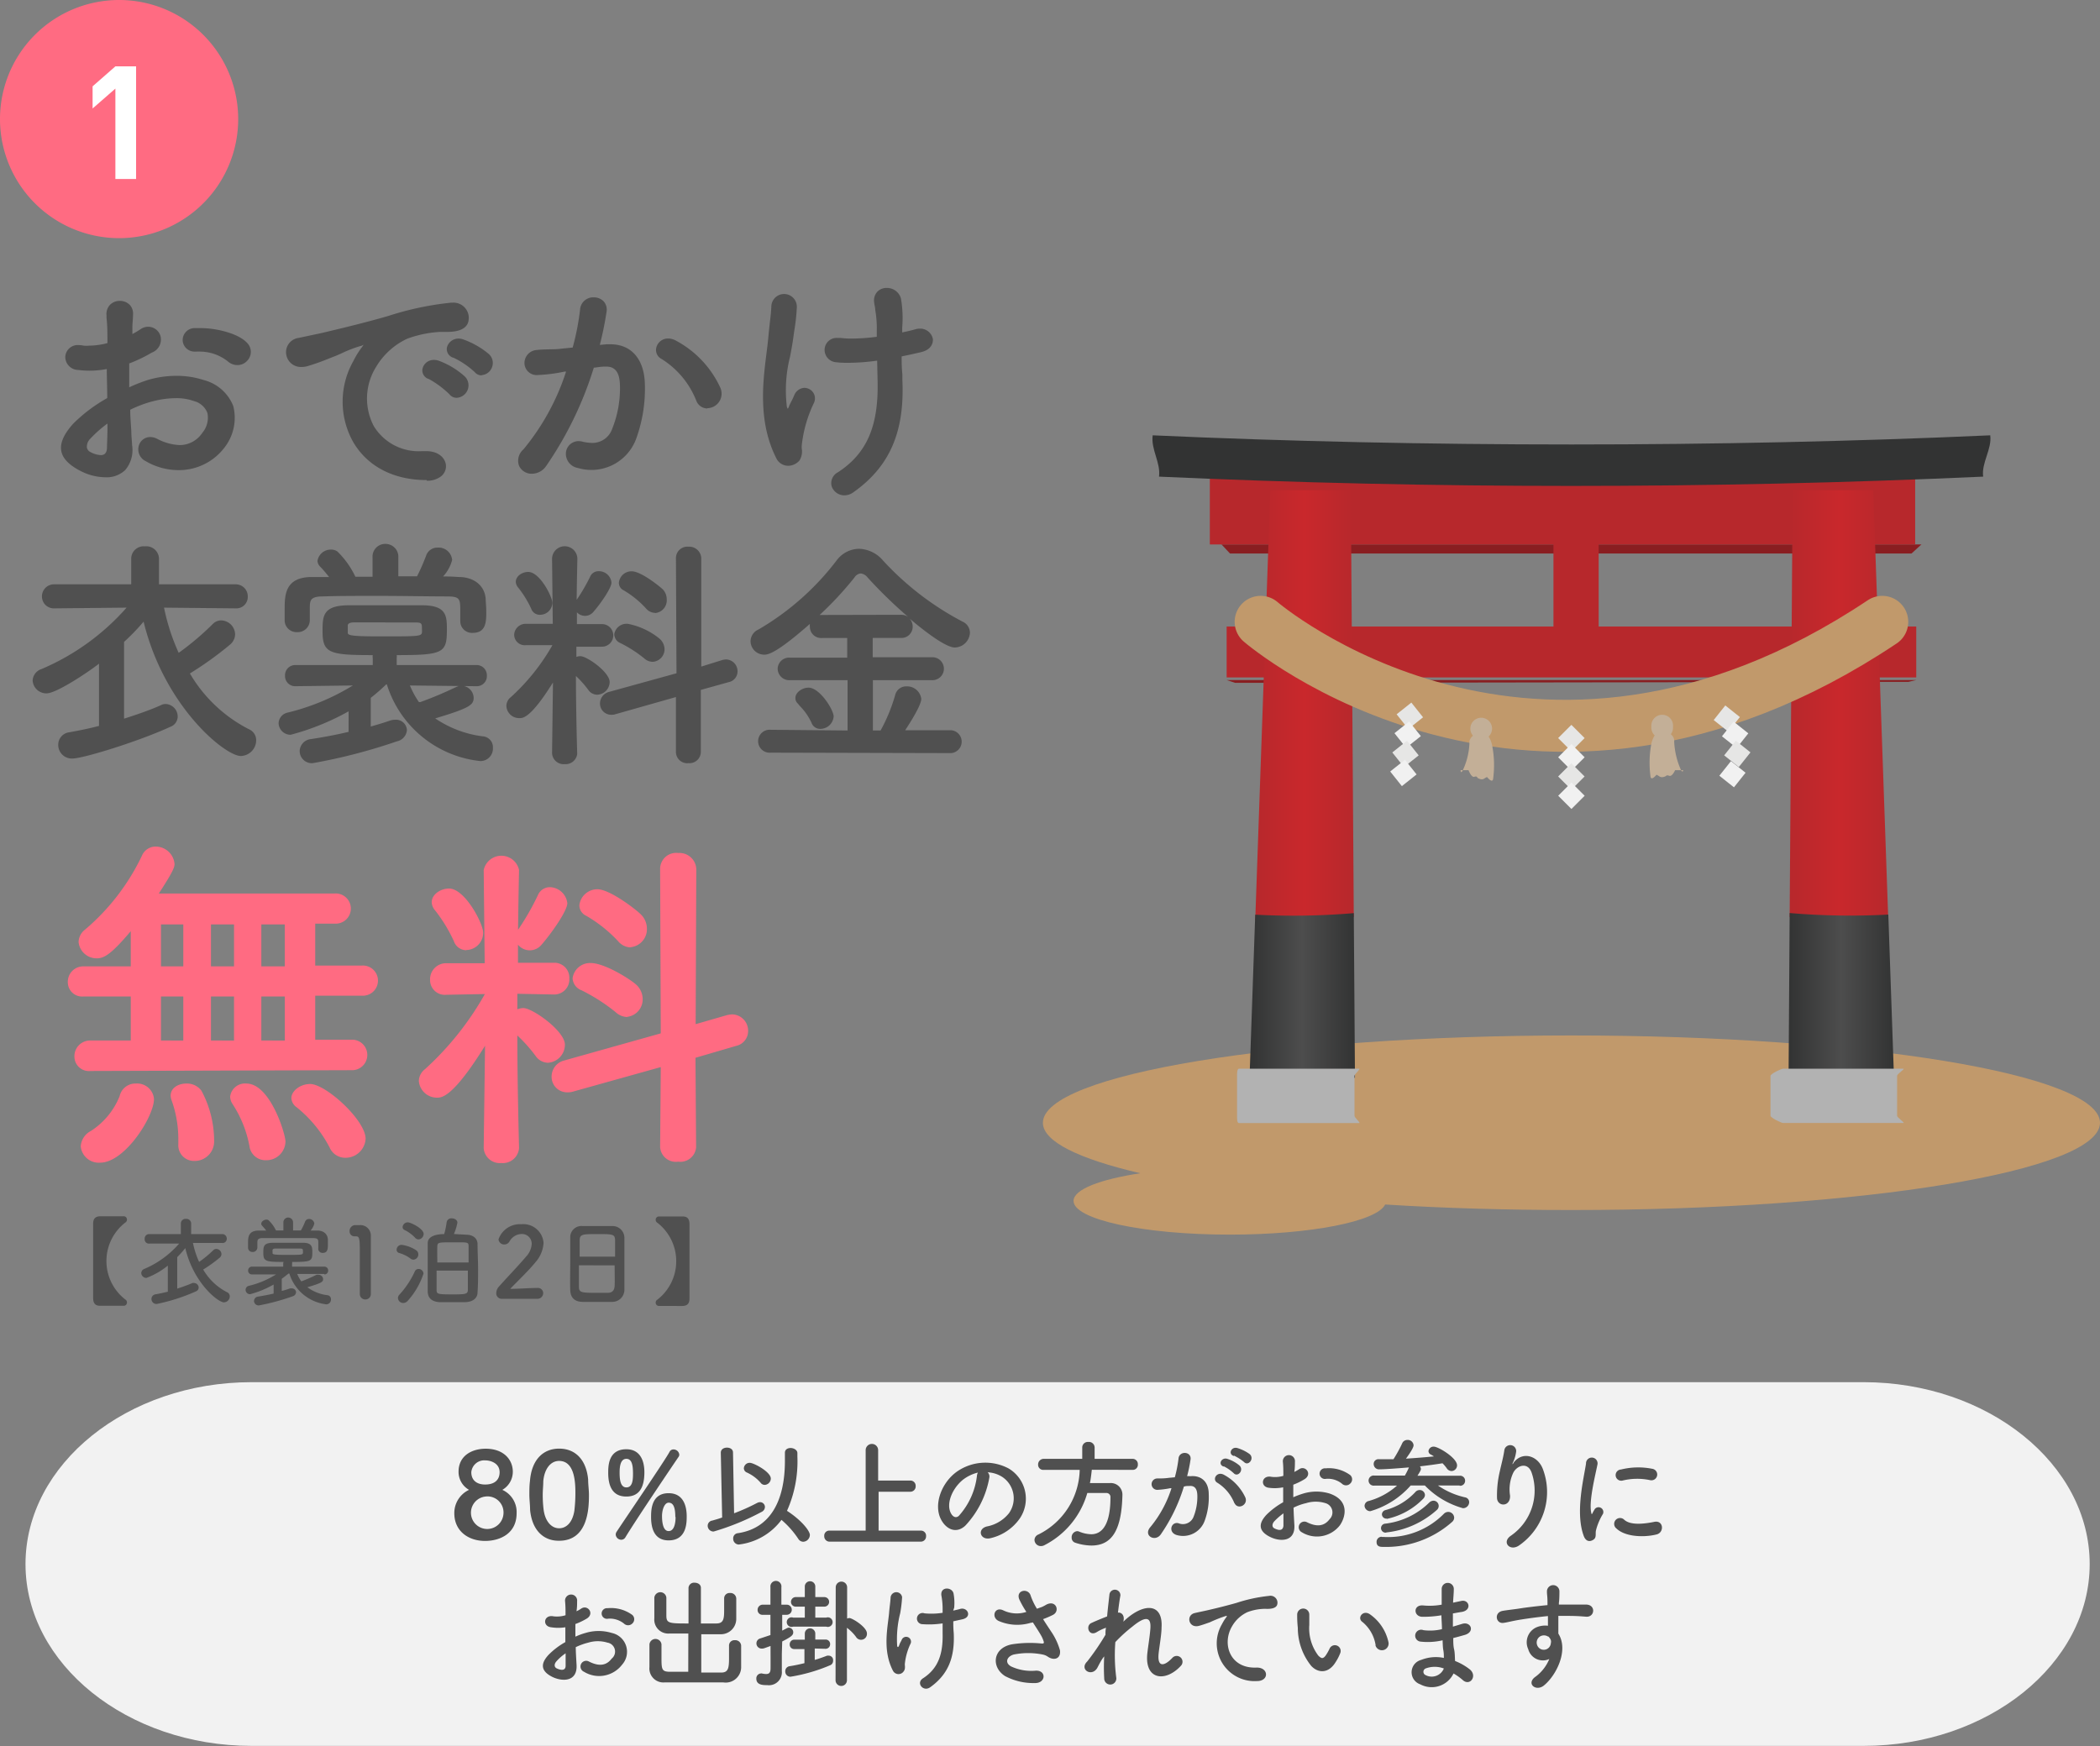 <svg xmlns="http://www.w3.org/2000/svg" xmlns:xlink="http://www.w3.org/1999/xlink" viewBox="0 0 232.23 193.12"><rect x="0" y="0" width="232.23" height="193.12" fill="#808080" stroke="none"/><defs><style>.cls-1{fill:#505050;}.cls-2{fill:#ff6b82;}.cls-3{fill:#c1996b;}.cls-4{fill:#891e21;}.cls-5{fill:#b7282c;}.cls-6{fill:url(#linear-gradient);}.cls-7{fill:url(#linear-gradient-2);}.cls-8{fill:#b2b2b2;}.cls-9{fill:url(#linear-gradient-3);}.cls-10{fill:url(#linear-gradient-4);}.cls-11{fill:#323333;}.cls-12{fill:none;stroke:#c1996b;stroke-linecap:round;stroke-linejoin:round;stroke-width:5.75px;}.cls-13{fill:#c3af97;}.cls-14{fill:#e6e6e5;}.cls-15{fill:#f1f1f1;}.cls-16{fill:#f2f2f2;}.cls-17{fill:#fff;}</style><linearGradient id="linear-gradient" x1="138.81" y1="78.05" x2="149.71" y2="78.05" gradientUnits="userSpaceOnUse"><stop offset="0" stop-color="#b7282c"/><stop offset="0.5" stop-color="#c9282c"/><stop offset="1" stop-color="#b7282c"/></linearGradient><linearGradient id="linear-gradient-2" x1="138.18" y1="110.1" x2="149.84" y2="110.1" gradientUnits="userSpaceOnUse"><stop offset="0" stop-color="#323333"/><stop offset="0.5" stop-color="#4d4d4d"/><stop offset="1" stop-color="#323333"/></linearGradient><linearGradient id="linear-gradient-3" x1="197.91" y1="78.05" x2="208.82" y2="78.05" xlink:href="#linear-gradient"/><linearGradient id="linear-gradient-4" x1="197.79" y1="110.1" x2="209.45" y2="110.1" xlink:href="#linear-gradient-2"/></defs><title>1-odekake-costume-free</title><g id="レイヤー_2" data-name="レイヤー 2"><g id="レイヤー_1-2" data-name="レイヤー 1"><path class="cls-1" d="M11.61,52.79A6.11,6.11,0,0,1,9,52.14q-2-1-2.22-2.25c-.16-.87.26-1.84,1.29-3a17.23,17.23,0,0,1,3.79-2.86c0-1.08-.05-2.18-.05-3.21A10.57,10.57,0,0,1,9.92,41a11,11,0,0,1-1.29-.08,1.45,1.45,0,0,1-1.41-1.49,1.38,1.38,0,0,1,1.5-1.26,2.35,2.35,0,0,1,.51.06,3.24,3.24,0,0,0,.65,0,8.16,8.16,0,0,0,2-.28c0-1.11,0-1.89-.1-2.8v-.28a1.47,1.47,0,0,1,.38-1.15,1.5,1.5,0,0,1,1.09-.44,1.53,1.53,0,0,1,1.11.45,1.46,1.46,0,0,1,.35,1.11c0,.35-.05.78-.07,1.25,0,.28,0,.57,0,.86a9.28,9.28,0,0,0,.92-.55,1.5,1.5,0,0,1,.83-.26,1.43,1.43,0,0,1,1.35,1A1.54,1.54,0,0,1,16.79,39a16.07,16.07,0,0,1-2.5,1.2c0,.78,0,1.69,0,2.64A17.59,17.59,0,0,1,16.44,42a11.27,11.27,0,0,1,3.07-.43,9.56,9.56,0,0,1,3,.46,4.8,4.8,0,0,1,3.29,2.89,5.35,5.35,0,0,1-.89,4.47A6.33,6.33,0,0,1,19.67,52a7.19,7.19,0,0,1-3.57-1,1.44,1.44,0,0,1-.76-1.66,1.31,1.31,0,0,1,1.27-1,1.71,1.71,0,0,1,.74.18,5.81,5.81,0,0,0,2.52.71,3,3,0,0,0,2.5-1.35,2.61,2.61,0,0,0,.57-2.19,2.14,2.14,0,0,0-1.47-1.32,5.7,5.7,0,0,0-2-.33,10.51,10.51,0,0,0-2.31.28,13.22,13.22,0,0,0-2.76,1c0,.81.08,1.61.12,2.36,0,.56.07,1.09.09,1.58A3.41,3.41,0,0,1,13.84,52,3,3,0,0,1,11.61,52.79Zm.27-5.94A13.26,13.26,0,0,0,10,48.51a1.25,1.25,0,0,0-.39,1A.7.7,0,0,0,10,50a2.72,2.72,0,0,0,1.14.34h0c.45,0,.68-.27.69-.82S11.9,47.88,11.88,46.85Zm14.4-6.47A1.56,1.56,0,0,1,25.23,40a5,5,0,0,0-3.06-1.11,3,3,0,0,0-.43,0h-.2a1.31,1.31,0,0,1-1.34-1.26,1.33,1.33,0,0,1,1.38-1.34l.61,0c1.76,0,4.16.6,5.1,1.6a1.41,1.41,0,0,1,0,2.06A1.42,1.42,0,0,1,26.28,40.38Z"/><path class="cls-1" d="M47.18,53.1c-3.63,0-6.51-1.49-8.1-4.17a9.11,9.11,0,0,1,0-9,9.36,9.36,0,0,1,.87-1.43c.2-.26.24-.34.24-.37a.83.83,0,0,1-.35.15,13.94,13.94,0,0,0-1.94.74c-.32.15-.69.32-1.46.61A25.14,25.14,0,0,1,34,40.5a2.48,2.48,0,0,1-.65.09h0a1.64,1.64,0,0,1-1.71-1.48A1.59,1.59,0,0,1,33,37.38l1.09-.23c.65-.14,1.41-.29,1.92-.42l.88-.21c1.42-.34,3.36-.81,5.59-1.44l.48-.14a33.46,33.46,0,0,1,6.91-1.46H50a1.69,1.69,0,0,1,1.75,2.23c-.16.44-.68,1-2.28,1h-.77a12.45,12.45,0,0,0-3.68.76,7.88,7.88,0,0,0-3.44,3.13,6.59,6.59,0,0,0-.25,6.52,5.8,5.8,0,0,0,5.33,2.78h.48c1.43,0,2.18.85,2.18,1.68a1.42,1.42,0,0,1-.54,1.1,2.44,2.44,0,0,1-1.59.49ZM50.49,44a1,1,0,0,1-.79-.39,10.54,10.54,0,0,0-2.26-1.68,1,1,0,0,1-.72-1.14A1.27,1.27,0,0,1,48,39.81a1.58,1.58,0,0,1,.52.09,8.85,8.85,0,0,1,2.88,1.74A1.38,1.38,0,0,1,50.49,44Zm2.77-2.48a1,1,0,0,1-.77-.37,9.41,9.41,0,0,0-2.31-1.57,1,1,0,0,1-.76-1.13,1.31,1.31,0,0,1,1.29-1,1.41,1.41,0,0,1,.45.07,9.13,9.13,0,0,1,2.91,1.65,1.33,1.33,0,0,1,.32,1.5A1.31,1.31,0,0,1,53.26,41.49Z"/><path class="cls-1" d="M58.83,52.4a1.54,1.54,0,0,1-1.42-.85,1.64,1.64,0,0,1,.47-1.84A26,26,0,0,0,62.6,41.1l-.16,0a17.69,17.69,0,0,1-2.94.38A1.35,1.35,0,0,1,58,40.22a1.45,1.45,0,0,1,1.39-1.51c.43-.05.86-.06,1.32-.07s.86,0,1.34-.07l1.28-.13a27.85,27.85,0,0,0,.82-4.22,1.45,1.45,0,0,1,1.51-1.33,1.5,1.5,0,0,1,1.12.47,1.37,1.37,0,0,1,.3,1.1,36.12,36.12,0,0,1-.75,3.69l.75-.07.43,0c2.28,0,3.7,1.61,3.8,4.29a16.22,16.22,0,0,1-.93,6.08,5.27,5.27,0,0,1-6.48,3.31A1.59,1.59,0,0,1,62.59,50,1.41,1.41,0,0,1,64,48.79a1.73,1.73,0,0,1,.38.05,4.8,4.8,0,0,0,1.11.15,2.31,2.31,0,0,0,2.21-1.56,12,12,0,0,0,.86-4.64c0-1.53-.48-2.24-1.5-2.24h-.21c-.35,0-.7.06-1.06.11h-.12A39.83,39.83,0,0,1,60.4,51.54,1.93,1.93,0,0,1,58.83,52.4Zm19.39-7.22A1.32,1.32,0,0,1,77,44.32a9.57,9.57,0,0,0-3.83-4.61,1.11,1.11,0,0,1-.59-1.27,1.33,1.33,0,0,1,1.3-1,1.84,1.84,0,0,1,.93.27,11.19,11.19,0,0,1,4.86,5.2,1.61,1.61,0,0,1-1.44,2.24Z"/><path class="cls-1" d="M93.39,54.79a1.49,1.49,0,0,1-1.42-1,1.35,1.35,0,0,1,.69-1.55c3.19-2.08,4.51-5.09,4.39-10.1L97,39.89a24,24,0,0,1-3.14.24c-.46,0-.9,0-1.33-.06a1.37,1.37,0,0,1-1.34-1.43,1.33,1.33,0,0,1,1.44-1.26l.36,0a8.83,8.83,0,0,0,1.22.07,22.25,22.25,0,0,0,2.75-.2v-.61a12.1,12.1,0,0,0-.17-2.36c0-.26-.09-.53-.12-.83A1.43,1.43,0,0,1,97,32.29,1.38,1.38,0,0,1,98,31.85,1.61,1.61,0,0,1,99.63,33a12.84,12.84,0,0,1,.14,3.25l0,.52.32-.07c.42-.09.8-.18,1.14-.28a1.73,1.73,0,0,1,.5-.07,1.42,1.42,0,0,1,1.44,1.19c0,.54-.28,1.2-1.4,1.43-.68.16-1.36.31-2.06.45,0,.59,0,1.21.08,2l0,.63c.26,5.75-1.42,9.58-5.43,12.41A1.7,1.7,0,0,1,93.39,54.79Zm-6.23-3.27a1.46,1.46,0,0,1-1.31-.83c-2-3.94-1.51-8.27-1.11-11.43.08-.64.16-1.24.21-1.79s.12-1.19.17-1.68c.08-.66.15-1.23.18-1.89a1.41,1.41,0,0,1,2.82.06,22.28,22.28,0,0,1-.29,2.66l-.14,1c-.09.6-.2,1.2-.32,1.82A15.23,15.23,0,0,0,87,44.86a.78.78,0,0,0,.11.35.68.68,0,0,0,.15-.29c.07-.17.18-.38.29-.6a6,6,0,0,0,.28-.6,1.28,1.28,0,0,1,1.12-.82,1.2,1.2,0,0,1,1,.55A1.18,1.18,0,0,1,90,44.59a14.29,14.29,0,0,0-1.34,4.7,3,3,0,0,0,0,.3,1.91,1.91,0,0,1-.24,1.33A1.66,1.66,0,0,1,87.16,51.52Z"/><path class="cls-1" d="M8,83.9a1.5,1.5,0,0,1-1.56-1.49A1.38,1.38,0,0,1,7.65,81c1.22-.22,2.33-.45,3.3-.71V73.41c-1.29,1-4.72,3.28-5.8,3.28a1.51,1.51,0,0,1-1.54-1.43A1.41,1.41,0,0,1,4.6,74,26.17,26.17,0,0,0,14,67.21L6,67.29A1.31,1.31,0,0,1,4.64,66,1.33,1.33,0,0,1,6,64.63l8.51,0,0-2.88a1.38,1.38,0,0,1,1.53-1.32,1.4,1.4,0,0,1,1.54,1.32l0,2.88,8.49,0A1.33,1.33,0,0,1,27.4,66a1.26,1.26,0,0,1-1.32,1.29l-7.94-.08a23.27,23.27,0,0,0,1.62,5A30.77,30.77,0,0,0,23.55,69a1.3,1.3,0,0,1,.91-.38A1.58,1.58,0,0,1,26,70.17a1.52,1.52,0,0,1-.6,1.16A37.55,37.55,0,0,1,21,74.49a16,16,0,0,0,6.51,6.16,1.32,1.32,0,0,1,.82,1.25,1.75,1.75,0,0,1-1.7,1.72c-1.73,0-8.45-5.43-10.75-14.86A24.24,24.24,0,0,1,13.72,71l0,8.49c1.48-.47,3-1,4.09-1.5a1.12,1.12,0,0,1,.53-.12,1.39,1.39,0,0,1,1.31,1.37,1.22,1.22,0,0,1-.81,1.15C15.35,82,9.2,83.9,8,83.9Z"/><path class="cls-1" d="M34.59,84.41a1.34,1.34,0,0,1-1.45-1.32,1.37,1.37,0,0,1,1.25-1.34c1.5-.23,2.9-.5,4.16-.8V78.68a27.56,27.56,0,0,1-6.4,2.59A1.32,1.32,0,0,1,30.81,80a1.24,1.24,0,0,1,1-1.18,25,25,0,0,0,7.21-3l-6.31.08a1.12,1.12,0,0,1-1.19-1.16,1.13,1.13,0,0,1,1.19-1.18h8.51l0-.76a1.16,1.16,0,0,1,0-.34c-4.77,0-5.55-.2-5.55-2.62,0-1.68,0-2.89,2.92-2.89,1.46,0,3.06,0,4.66,0,1.16,0,2.33,0,3.44,0,2.73,0,2.73,1.22,2.73,2.73,0,2.55-.42,2.78-5.55,2.78a1.14,1.14,0,0,1,0,.33l0,.77h8.78a1.13,1.13,0,0,1,1.19,1.18,1.11,1.11,0,0,1-1.16,1.16l-7.35-.08a9.71,9.71,0,0,0,1,1.84l.14,0A40.54,40.54,0,0,0,50.42,76a1.55,1.55,0,0,1,.61-.15,1.37,1.37,0,0,1,1.35,1.32c0,.8-.42,1.14-4.25,2.29a12,12,0,0,0,5.38,2,1.2,1.2,0,0,1,1,1.26,1.38,1.38,0,0,1-1.4,1.46,12.16,12.16,0,0,1-10.33-8.48h-.07A21.29,21.29,0,0,1,41,77.19l0,3.17c.82-.23,1.56-.46,2.17-.67a1.88,1.88,0,0,1,.52-.08A1.21,1.21,0,0,1,45,80.76,1.39,1.39,0,0,1,43.89,82,61.5,61.5,0,0,1,34.59,84.41Zm8-15.57c-1.14,0-2.3,0-3.38,0-.6,0-.71.16-.75.3V70c0,.29.52.39,3.61.39,4.11,0,4.5,0,4.59-.41a2.12,2.12,0,0,0,0-.39c0-.64,0-.74-.79-.74-1,0-2.14,0-3.31,0ZM52.28,70a1.29,1.29,0,0,1-1.38-1.29V67.46c0-1.23-.1-1.47-1.36-1.49-2.17,0-5-.06-7.77-.06-2.25,0-4.44,0-6.09.06-1.38,0-1.39.48-1.42,1.12V68.6a1.33,1.33,0,0,1-1.4,1.32,1.31,1.31,0,0,1-1.38-1.32c0-.17,0-.34,0-.52s0-.4,0-.62c0-1.61,0-3.62,3-3.64l1.91,0c-.36-.45-.66-.82-1-1.16a.94.94,0,0,1-.28-.64,1.49,1.49,0,0,1,1.51-1.23,1.19,1.19,0,0,1,.68.2,9.66,9.66,0,0,1,2,2.8h1.9V61.67a1.4,1.4,0,0,1,1.42-1.51,1.42,1.42,0,0,1,1.43,1.51v2.07h2.07c.37-.71.74-1.59,1-2.27a1.3,1.3,0,0,1,1.26-.9A1.5,1.5,0,0,1,50,61.94,4.25,4.25,0,0,1,49,63.76q.87,0,1.71.06c1.76,0,2.91,1,3,2.45,0,.32.06.76.06,1.19C53.79,68.71,53.79,70,52.28,70Z"/><path class="cls-1" d="M62.45,84.52a1.28,1.28,0,0,1-1.4-1.21l.1-7.82c-2.46,3.94-3.32,3.94-3.69,3.94A1.41,1.41,0,0,1,56,78.11a1.23,1.23,0,0,1,.49-1,23.19,23.19,0,0,0,4.6-5.75l-2.93,0a1.17,1.17,0,0,1-1.3-1.18A1.27,1.27,0,0,1,58.19,69h2.94l-.08-7.18a1.4,1.4,0,0,1,2.8,0s-.05,2.07-.08,4.53a20.53,20.53,0,0,0,1.48-2.54,1,1,0,0,1,1-.63,1.39,1.39,0,0,1,1.37,1.27c0,.57-1.16,2.27-2,3.23a1.2,1.2,0,0,1-.91.44,1.24,1.24,0,0,1-.91-.39l0,1.3h2.77a1.25,1.25,0,0,1,0,2.5l-2.83,0v1.13a1.15,1.15,0,0,1,.44-.08c.74,0,3.24,1.77,3.24,2.86a1.43,1.43,0,0,1-1.34,1.4,1.2,1.2,0,0,1-1-.5,11.31,11.31,0,0,0-1.39-1.57c0,3.87.14,8.58.14,8.63A1.29,1.29,0,0,1,62.45,84.52Zm13.7-.11a1.25,1.25,0,0,1-1.4-1.16l0-6.15L68.05,79a1.3,1.3,0,0,1-.46.06,1.24,1.24,0,0,1-1.24-1.27,1.33,1.33,0,0,1,1-1.26l7.46-2.06-.06-12.74a1.26,1.26,0,0,1,1.37-1.26,1.33,1.33,0,0,1,1.43,1.26l0,12L79.89,73a2.29,2.29,0,0,1,.4-.06,1.3,1.3,0,0,1,1.27,1.32,1.2,1.2,0,0,1-.94,1.18l-3.12.87,0,6.91A1.25,1.25,0,0,1,76.15,84.41Zm-4-11.21a1.39,1.39,0,0,1-.91-.38,14.27,14.27,0,0,0-2.63-1.69,1.08,1.08,0,0,1-.68-1A1.38,1.38,0,0,1,69.43,69a7.93,7.93,0,0,1,3.48,1.62,1.59,1.59,0,0,1,.58,1.19A1.39,1.39,0,0,1,72.2,73.2ZM59.74,68a1,1,0,0,1-1-.68A11.28,11.28,0,0,0,57.31,65a1.05,1.05,0,0,1-.27-.64c0-.65.72-1.1,1.37-1.1,1.28,0,2.67,2.73,2.67,3.43A1.35,1.35,0,0,1,59.74,68Zm12.7-.21a1.35,1.35,0,0,1-1-.49,10.65,10.65,0,0,0-2.46-2,.92.92,0,0,1-.54-.85,1.4,1.4,0,0,1,1.42-1.26c1,0,3,1.59,3.44,2a1.6,1.6,0,0,1,.43,1.09A1.41,1.41,0,0,1,72.44,67.81Z"/><path class="cls-1" d="M85.22,83.25a1.27,1.27,0,1,1,0-2.53l8.51.08V75.23H87.39A1.28,1.28,0,0,1,86,74a1.26,1.26,0,0,1,1.35-1.26h6.34V70.57H90.91a1.25,1.25,0,0,1-1.35-1.26,1.54,1.54,0,0,1,0-.3c-3.41,3-4.5,3.4-5,3.4A1.51,1.51,0,0,1,83,70.93a1.45,1.45,0,0,1,.89-1.31A29.55,29.55,0,0,0,92.51,62,3.15,3.15,0,0,1,95,60.7,3.63,3.63,0,0,1,97.65,62a32.26,32.26,0,0,0,8.82,6.77,1.35,1.35,0,0,1,.79,1.2,1.71,1.71,0,0,1-1.67,1.65c-.88,0-2.89-1.41-5-3.2a1.31,1.31,0,0,1,.34.88,1.24,1.24,0,0,1-1.32,1.26h-3.1V72.7H103a1.27,1.27,0,1,1,0,2.53H96.53V80.8h.85A18.93,18.93,0,0,0,99,76.86a1.24,1.24,0,0,1,1.26-.94,1.57,1.57,0,0,1,1.62,1.38c0,.74-1.38,2.86-1.78,3.47l5.09,0a1.27,1.27,0,0,1,0,2.53ZM99.63,68a1.37,1.37,0,0,1,.79.23,52.35,52.35,0,0,1-4.49-4.37,1.1,1.1,0,0,0-.74-.43.89.89,0,0,0-.68.42,37,37,0,0,1-3.87,4.17l.27,0ZM90.75,80.62a1,1,0,0,1-1-.66,6.52,6.52,0,0,0-1.25-1.82l-.3-.35a.78.78,0,0,1-.24-.58c0-.65.78-1.15,1.45-1.15,1.24,0,2.78,2.45,2.78,3.19A1.48,1.48,0,0,1,90.75,80.62Z"/><path class="cls-1" d="M13.65,144.43l-1.19,0-1.39,0c-.52,0-.76-.25-.77-.85,0-1.36,0-2.72,0-4.1s0-2.75,0-4.1c0-.6.25-.83.77-.85l1.39,0,1.19,0a.36.36,0,0,1,.39.37.37.37,0,0,1-.19.33,5.38,5.38,0,0,0,0,8.5.37.37,0,0,1,.19.33A.36.36,0,0,1,13.65,144.43Z"/><path class="cls-1" d="M24.56,137.48l-3.22,0a9.55,9.55,0,0,0,.68,2.1,12.56,12.56,0,0,0,1.56-1.29.48.48,0,0,1,.34-.15.59.59,0,0,1,.57.57.55.55,0,0,1-.23.43,15,15,0,0,1-1.79,1.28,6.44,6.44,0,0,0,2.64,2.51.49.49,0,0,1,.3.47.67.67,0,0,1-.64.65c-.67,0-3.37-2.15-4.28-6a11.5,11.5,0,0,1-.89,1v3.48a17.73,17.73,0,0,0,1.69-.62.41.41,0,0,1,.19,0,.52.52,0,0,1,.49.51.46.46,0,0,1-.31.42,20.83,20.83,0,0,1-4.33,1.39.55.55,0,0,1-.58-.56.52.52,0,0,1,.45-.51c.42-.07.9-.17,1.36-.29v-2.88a8.51,8.51,0,0,1-2.37,1.36.57.57,0,0,1-.57-.54.52.52,0,0,1,.37-.47,10.51,10.51,0,0,0,3.82-2.79l-3.26,0h0A.48.48,0,0,1,16,137a.49.49,0,0,1,.52-.5H20v-1.19a.51.51,0,0,1,.57-.49.52.52,0,0,1,.57.49v1.19h3.44a.5.5,0,0,1,.5.51.47.47,0,0,1-.49.48Z"/><path class="cls-1" d="M35.87,140.91l-3,0a3.82,3.82,0,0,0,.45.82A15.32,15.32,0,0,0,35,141a.68.68,0,0,1,.23,0,.5.5,0,0,1,.5.48c0,.3-.14.43-1.74.9a4.64,4.64,0,0,0,2.23.88.44.44,0,0,1,.38.47.52.52,0,0,1-.52.54A4.87,4.87,0,0,1,32,140.87H31.9c-.25.2-.49.4-.74.57v1.35c.35-.09.66-.19.92-.28a.69.69,0,0,1,.2,0,.45.45,0,0,1,.46.42.51.51,0,0,1-.4.46,24.44,24.44,0,0,1-3.7,1,.51.51,0,0,1-.55-.48.51.51,0,0,1,.47-.5c.56-.09,1.15-.2,1.7-.33v-1a10.94,10.94,0,0,1-2.6,1.07.49.49,0,0,1-.5-.49.46.46,0,0,1,.37-.44,10,10,0,0,0,3-1.26l-2.66,0h0a.41.41,0,0,1-.43-.42.42.42,0,0,1,.44-.44h3.44v-.34a.29.29,0,0,1,.05-.18c-2,0-2.25-.07-2.25-1,0-.7,0-1.12,1.13-1.12h3.24c1,0,1.05.44,1.05,1.05,0,1-.13,1.07-2.24,1.07a.37.37,0,0,1,0,.18v.34h3.55a.42.42,0,0,1,.44.44.41.41,0,0,1-.43.42Zm-.67-2.84v-.49c0-.49,0-.62-.58-.64l-3.11,0-2.44,0c-.59,0-.6.23-.61.49V138h0a.5.5,0,0,1-.52.48.48.48,0,0,1-.51-.49c0-.14,0-.29,0-.46,0-.64,0-1.4,1.16-1.42h.85c-.14-.18-.28-.35-.45-.53a.36.36,0,0,1-.1-.22c0-.24.3-.46.57-.46a.39.39,0,0,1,.25.08,3.81,3.81,0,0,1,.81,1.12h.82v-.86a.53.53,0,0,1,.53-.57.54.54,0,0,1,.54.57v.86h.86a6,6,0,0,0,.45-.93.47.47,0,0,1,.46-.34.57.57,0,0,1,.58.51,1.85,1.85,0,0,1-.42.77l.76,0c.66,0,1.13.36,1.16,1,0,.13,0,.3,0,.47,0,.5,0,1-.56,1a.47.47,0,0,1-.51-.48Zm-5.06.53c0,.15.15.2,1.49.2,1.66,0,1.83,0,1.87-.2a.71.71,0,0,0,0-.16c0-.27,0-.34-.36-.34H30.48c-.23,0-.32.06-.34.16Z"/><path class="cls-1" d="M40.42,143.73a.6.6,0,0,1-.63-.6c0-1,0-3.31,0-4.74s-.06-1.64-.42-1.64h-.16a.54.54,0,0,1-.55-.57.64.64,0,0,1,.56-.67h.54a1.15,1.15,0,0,1,1.25,1.16c0,.14,0,.34,0,.58,0,.86,0,2.32,0,3.86,0,.68,0,1.36,0,2v0A.59.59,0,0,1,40.42,143.73Z"/><path class="cls-1" d="M45.41,139.22a3.87,3.87,0,0,0-1.27-.63.37.37,0,0,1-.28-.37.55.55,0,0,1,.54-.53,3.79,3.79,0,0,1,1.61.59.54.54,0,0,1,.25.45.58.58,0,0,1-.53.6A.52.52,0,0,1,45.41,139.22Zm.88,1.14a.53.53,0,0,1,.54.52,8.39,8.39,0,0,1-1.74,3,.66.66,0,0,1-.5.24.57.57,0,0,1-.58-.55.5.5,0,0,1,.15-.36,9.85,9.85,0,0,0,1.7-2.55A.44.44,0,0,1,46.29,140.36Zm-.39-3.46a3.9,3.9,0,0,0-1.16-.85.37.37,0,0,1-.22-.33.58.58,0,0,1,.58-.52c.31,0,1.75.69,1.75,1.29a.62.62,0,0,1-.57.6A.52.52,0,0,1,45.9,136.9Zm5.67-.33c.69,0,1.22.37,1.24,1,0,.91.06,1.87.06,2.84s0,1.66-.06,2.52c0,.69-.55,1.06-1.33,1.1-.4,0-1,0-1.6,0s-.91,0-1.24,0c-.91-.05-1.32-.47-1.34-1.16,0-.9,0-1.82,0-2.72s0-1.81,0-2.65,1.12-1,1.82-1a8.26,8.26,0,0,0,.27-1.29.52.52,0,0,1,.57-.45c.31,0,.62.18.62.48a5.8,5.8,0,0,1-.38,1.25C50.71,136.53,51.2,136.54,51.57,136.57Zm.25,3.07c0-.64,0-1.24,0-1.76s-.08-.47-1.72-.47-1.72,0-1.74.47,0,1.13,0,1.76Zm-3.54.9c0,.71,0,1.43,0,2.11,0,.51.11.52,1.94.52,1.32,0,1.51-.06,1.52-.51,0-.67,0-1.39,0-2.12Z"/><path class="cls-1" d="M55.49,143.66a.6.6,0,0,1-.61-.64,1.1,1.1,0,0,1,.31-.73c.75-.85,2-2.14,3-3.31a2.27,2.27,0,0,0,.61-1.39,1.08,1.08,0,0,0-1.13-1.1,1.58,1.58,0,0,0-1.33.83.66.66,0,0,1-.57.33.62.62,0,0,1-.64-.57,2.5,2.5,0,0,1,2.53-1.67,2.24,2.24,0,0,1,2.45,2.07,3.54,3.54,0,0,1-.9,2.14c-.82,1-1.89,2-2.79,2.94.9,0,2.13-.1,3-.1a.58.58,0,0,1,.65.56.64.64,0,0,1-.69.64Z"/><path class="cls-1" d="M67.7,144c-.47,0-1.06,0-1.63,0s-1.13,0-1.57,0c-1,0-1.41-.5-1.44-1.31s0-1.88,0-3.06,0-2.12,0-2.84a1.24,1.24,0,0,1,1.35-1.18l1.81,0,1.51,0a1.31,1.31,0,0,1,1.32,1.27c0,.66,0,1.74,0,2.82s0,2.39,0,3A1.34,1.34,0,0,1,67.7,144Zm.32-5c0-.68,0-1.31,0-1.74,0-.75-.19-.76-1.92-.76s-2,0-2,.76c0,.44,0,1.06,0,1.74Zm-4,.95c0,.91,0,1.78,0,2.3,0,.7.14.75,2,.75h1.13c.61,0,.79-.31.82-.77s0-1.4,0-2.27Z"/><path class="cls-1" d="M74.09,144.45l-1.19,0a.36.36,0,0,1-.39-.37.37.37,0,0,1,.19-.33,5.38,5.38,0,0,0,0-8.5.37.37,0,0,1-.19-.33.36.36,0,0,1,.39-.37l1.19,0,1.39,0c.52,0,.76.25.77.85,0,1.35,0,2.72,0,4.1s0,2.74,0,4.1c0,.6-.25.83-.77.85Z"/><path class="cls-2" d="M11.08,128.6a2,2,0,0,1-2.15-1.8,2.05,2.05,0,0,1,1.13-1.71,8.22,8.22,0,0,0,3.17-3.85,1.78,1.78,0,0,1,1.8-1.39,1.86,1.86,0,0,1,2,1.73C17,123.56,13.79,128.6,11.08,128.6Zm10.41-.19a1.73,1.73,0,0,1-1.77-1.84v-.43a12.7,12.7,0,0,0-.72-4.37,1.65,1.65,0,0,1-.13-.58c0-.88.87-1.34,1.73-1.34a2,2,0,0,1,1.67.78,11.74,11.74,0,0,1,1.41,5.59A2.15,2.15,0,0,1,21.49,128.41Zm7.93-.08a1.79,1.79,0,0,1-1.84-1.59,12.81,12.81,0,0,0-1.88-4.65,1.54,1.54,0,0,1-.25-.79,1.65,1.65,0,0,1,1.8-1.45c2.63,0,4.32,5.58,4.32,6.41A2.11,2.11,0,0,1,29.42,128.33Zm8.79-.27a1.88,1.88,0,0,1-1.76-1.14,14,14,0,0,0-3.65-4.45,1.33,1.33,0,0,1-.58-1c0-.82,1-1.57,2.08-1.57,1.73,0,6.13,4,6.13,6.06A2.22,2.22,0,0,1,38.21,128.06ZM10,118.46a1.6,1.6,0,0,1-1.77-1.6A1.73,1.73,0,0,1,10,115.09h4.46v-4.87H9.22a1.58,1.58,0,0,1-1.72-1.61,1.7,1.7,0,0,1,1.72-1.72h5.24V103c-2.16,2.55-2.94,3-3.77,3a2,2,0,0,1-2-1.8,1.79,1.79,0,0,1,.73-1.39,24.54,24.54,0,0,0,6.28-8.17,1.63,1.63,0,0,1,1.48-1,2.09,2.09,0,0,1,2.12,1.92c0,.35-.13.81-1.74,3.27H37a1.67,1.67,0,1,1,0,3.33H34.86v4.64H40a1.67,1.67,0,1,1,0,3.33H34.86v4.87h4.2a1.69,1.69,0,0,1,0,3.37Zm21.49-3.37v-4.87H28.9v4.87Zm-5.61,0v-4.87H23.33v4.87Zm-5.61,0v-4.87H17.8v4.87Zm11.22-8.2v-4.64H28.9v4.64Zm-5.61,0v-4.64H23.33v4.64Zm-5.61,0v-4.64H17.8v4.64Z"/><path class="cls-2" d="M55.44,128.64A1.78,1.78,0,0,1,53.49,127l.15-11.33c-3.57,5.74-4.79,5.74-5.32,5.74a2,2,0,0,1-2-1.84,1.69,1.69,0,0,1,.69-1.32,33.19,33.19,0,0,0,6.61-8.3l-4.26.08a1.63,1.63,0,0,1-1.8-1.65,1.77,1.77,0,0,1,1.8-1.84H53.6l-.11-10.31a2,2,0,0,1,3.91,0s-.07,3-.11,6.61h0A28.24,28.24,0,0,0,59.49,99a1.43,1.43,0,0,1,1.33-.87,2,2,0,0,1,1.92,1.77c0,.81-1.66,3.22-2.85,4.59a1.68,1.68,0,0,1-2.61,0l0,2h4a1.65,1.65,0,0,1,1.68,1.73A1.67,1.67,0,0,1,61.29,110l-4.08-.08v1.72a1.85,1.85,0,0,1,.67-.14c1,0,4.59,2.53,4.59,4.05a2,2,0,0,1-1.88,2,1.69,1.69,0,0,1-1.32-.7,16.53,16.53,0,0,0-2.06-2.32c0,5.55.19,12.36.19,12.43A1.79,1.79,0,0,1,55.44,128.64ZM75,128.49a1.74,1.74,0,0,1-2-1.61l.07-8.85-9.7,2.71a1.87,1.87,0,0,1-.64.08,1.71,1.71,0,0,1-1.73-1.76,1.83,1.83,0,0,1,1.39-1.76l10.68-3-.07-18.23A1.77,1.77,0,0,1,75,94.35a1.86,1.86,0,0,1,2,1.76l-.07,17.17,3.47-1a3.12,3.12,0,0,1,.57-.08,1.8,1.8,0,0,1,1.76,1.84,1.67,1.67,0,0,1-1.31,1.64L76.91,117l.07,9.91A1.75,1.75,0,0,1,75,128.49Zm-5.65-16a1.93,1.93,0,0,1-1.26-.53,20.27,20.27,0,0,0-3.77-2.42,1.51,1.51,0,0,1-1-1.33,1.94,1.94,0,0,1,2-1.69c1.5,0,4.18,1.67,4.94,2.31a2.17,2.17,0,0,1,.81,1.66A1.94,1.94,0,0,1,69.37,112.47Zm-17.8-7.39a1.46,1.46,0,0,1-1.36-1,16.79,16.79,0,0,0-2.08-3.41,1.47,1.47,0,0,1-.37-.88c0-.9,1-1.53,1.92-1.53,1.76,0,3.77,3.88,3.77,4.86A1.9,1.9,0,0,1,51.57,105.08Zm18.15-.31a1.88,1.88,0,0,1-1.35-.69,15.28,15.28,0,0,0-3.53-2.81,1.27,1.27,0,0,1-.75-1.17,2,2,0,0,1,2-1.76c1.37,0,4.31,2.26,4.87,2.85a2.23,2.23,0,0,1,.6,1.54A2,2,0,0,1,69.72,104.77Z"/><path class="cls-3" d="M173.78,114.53c-32.28,0-58.45,4.32-58.45,9.66,0,2.08,4,4,10.77,5.58-4.46.68-7.38,1.79-7.38,3.06,0,2.06,7.74,3.73,17.28,3.73,8.92,0,16.26-1.46,17.18-3.33,6.41.4,13.35.61,20.6.61,32.28,0,58.45-4.32,58.45-9.65S206.06,114.53,173.78,114.53Z"/><polygon class="cls-4" points="211.05 75.42 136.59 75.53 135.66 75.22 211.9 75.22 211.05 75.42"/><polygon class="cls-4" points="211.39 61.22 136.02 61.22 135.08 60.22 212.48 60.22 211.39 61.22"/><rect class="cls-5" x="171.79" y="59.22" width="5" height="14"/><rect class="cls-5" x="135.65" y="69.3" width="76.26" height="5.63"/><rect class="cls-5" x="133.79" y="52.22" width="78" height="8"/><path class="cls-6" d="M149.71,101.43l-.33-47.21h-8.9l-1.67,47.6A79.4,79.4,0,0,0,149.71,101.43Z"/><path class="cls-7" d="M149.84,119.22,149.71,101a79.3,79.3,0,0,1-10.9.17l-.63,18.06Z"/><path class="cls-8" d="M149.79,123.42c0,.22.73.8.51.8H137c-.22,0-.2-.58-.2-.8V119c0-.22,0-.79.2-.79H150.3c.22,0-.51.57-.51.79Z"/><path class="cls-9" d="M197.91,101.43l.33-47.21h8.91l1.67,47.6A79.6,79.6,0,0,1,197.91,101.43Z"/><path class="cls-10" d="M197.79,119.22l.12-18.23a79.47,79.47,0,0,0,10.91.17l.63,18.06Z"/><path class="cls-8" d="M209.79,119c0-.22.92-.79.7-.79h-13.3c-.23,0-1.4.57-1.4.79v4.41c0,.21,1.17.8,1.4.8h13.3c.22,0-.7-.59-.7-.8Z"/><path class="cls-11" d="M219.31,52.72c-30.33,1.37-60.81,1.37-91.14,0,.21-1.53-.91-3-.7-4.57,29.91,1.35,62.71,1.35,92.62,0C220.3,49.67,219.1,51.19,219.31,52.72Z"/><path class="cls-12" d="M139.41,68.78s30,25.88,68.74,0"/><path class="cls-13" d="M165,80.59a1.2,1.2,0,1,0-1.2,1.2A1.2,1.2,0,0,0,165,80.59Z"/><path class="cls-13" d="M163.5,81s-1.09.43-1,1.19a7.73,7.73,0,0,1-.77,3.08c-.21.33-.21-.08-.21-.08h.88s.31.84.64.73.33.1.33.1.43.32.76.1.33-.16.33-.16.54.68.65.24a11.35,11.35,0,0,0-.11-3.8C164.7,81.12,164.05,80.92,163.5,81Z"/><path class="cls-13" d="M182.62,80.37a1.2,1.2,0,1,1,2.39,0,1.2,1.2,0,1,1-2.39,0Z"/><path class="cls-13" d="M184.14,80.81s1.09.44,1,1.2a8.64,8.64,0,0,0,.76,3.18c.22.33.23,0,.23,0h-.89s-.31.73-.64.62-.33,0-.33,0-.43.29-.76.07-.33-.18-.33-.18-.54.68-.65.24a11.35,11.35,0,0,1,.11-3.8C183,80.91,183.59,80.71,184.14,80.81Z"/><rect class="cls-14" x="172.74" y="80.6" width="2.07" height="2.07" transform="translate(-6.83 146.79) rotate(-45)"/><rect class="cls-15" x="172.74" y="82.72" width="2.07" height="2.07" transform="translate(-8.35 147.35) rotate(-44.98)"/><rect class="cls-14" x="172.74" y="84.84" width="2.07" height="2.07" transform="translate(-9.83 148.04) rotate(-45)"/><rect class="cls-15" x="172.74" y="86.97" width="2.07" height="2.07" transform="translate(-11.35 148.6) rotate(-44.98)"/><rect class="cls-14" x="154.87" y="78.13" width="2.08" height="2.08" transform="translate(-15.38 114.33) rotate(-38.52)"/><rect class="cls-15" x="154.63" y="80.24" width="2.08" height="2.07" transform="translate(-16.74 114.65) rotate(-38.53)"/><rect class="cls-14" x="154.39" y="82.35" width="2.08" height="2.07" transform="translate(-18.1 115.01) rotate(-38.54)"/><rect class="cls-15" x="154.16" y="84.45" width="2.08" height="2.07" transform="translate(-19.46 115.33) rotate(-38.54)"/><rect class="cls-14" x="190.61" y="78.13" width="2.07" height="2.07" transform="matrix(0.62, -0.78, 0.78, 0.62, 10.39, 179.88)"/><rect class="cls-15" x="190.85" y="80.24" width="2.07" height="2.08" transform="translate(8.82 180.85) rotate(-51.5)"/><rect class="cls-14" x="191.09" y="82.35" width="2.07" height="2.07" transform="translate(7.23 181.77) rotate(-51.48)"/><rect class="cls-15" x="191.33" y="84.45" width="2.07" height="2.07" transform="matrix(0.62, -0.78, 0.78, 0.62, 5.64, 182.68)"/><path class="cls-16" d="M231.09,173c0,11.06-11.25,20.11-25,20.11H27.82c-13.75,0-25-9.05-25-20.11s11.25-20.12,25-20.12H206.09C219.84,152.89,231.09,161.94,231.09,173Z"/><path class="cls-1" d="M57.13,167.38c0,2.24-1.83,3.06-3.49,3.06-1.85,0-3.4-1.09-3.4-3.06a2.83,2.83,0,0,1,1.63-2.59,2.28,2.28,0,0,1-1.16-2c0-1.82,1.53-2.55,3-2.55,2,0,3,1.22,3,2.55a2.31,2.31,0,0,1-1.16,2A2.69,2.69,0,0,1,57.13,167.38Zm-3.45-1.85a1.8,1.8,0,1,0,2,1.84A1.77,1.77,0,0,0,53.68,165.53Zm0-4a1.44,1.44,0,0,0-1.56,1.31c0,.95.68,1.36,1.52,1.36,1.56,0,1.61-1.08,1.61-1.36C55.25,161.82,54.22,161.53,53.68,161.53Z"/><path class="cls-1" d="M58.62,167c0-.56-.08-1.11-.08-1.67s0-1,.07-1.55c.18-2.29,1.43-3.55,3.22-3.55s3,1.21,3.21,3.41c0,.58.09,1.15.09,1.72,0,1.49-.11,5.06-3.3,5.06C60.08,170.44,58.83,169.23,58.62,167Zm4.9.06a15.9,15.9,0,0,0,.11-1.86c0-1,0-3.61-1.8-3.61-.92,0-1.62.84-1.75,2.24,0,.49-.06,1-.06,1.45a12.93,12.93,0,0,0,.09,1.65c.16,1.34.87,2.11,1.72,2.11S63.33,168.33,63.52,167.08Z"/><path class="cls-1" d="M67.26,162.91c0-.73,0-2.61,2-2.61,1.58,0,2,1.34,2,2.54,0,1.78-.63,2.69-2,2.69C67.58,165.53,67.26,164.12,67.26,162.91Zm1.44,7.4a.62.62,0,0,1-.61-.58.59.59,0,0,1,.11-.32c.91-1.39,5.33-7.86,5.84-8.82a.47.47,0,0,1,.43-.27.64.64,0,0,1,.65.58.43.43,0,0,1-.1.27c-.56.82-4.69,6.93-5.86,8.87A.53.53,0,0,1,68.7,170.31ZM70,163c0-.85-.09-1.64-.73-1.64s-.75.81-.75,1.51.06,1.65.75,1.65S70,163.66,70,163ZM72,167.8c0-.72,0-2.64,1.94-2.64,1.59,0,2,1.35,2,2.56,0,.69,0,2.66-2,2.66C72.33,170.38,72,169,72,167.8Zm2.68,0c0-1.2-.28-1.59-.74-1.59s-.73.79-.73,1.47.11,1.67.73,1.67S74.71,168.48,74.71,167.79Z"/><path class="cls-1" d="M79.71,160.68h0c0-.38.34-.56.68-.56s.67.17.67.54l.12,6.72a21.55,21.55,0,0,0,2.56-1.15.79.79,0,0,1,.32-.08.54.54,0,0,1,.53.54.62.62,0,0,1-.37.54,27.58,27.58,0,0,1-5.3,2.17.64.64,0,0,1-.66-.63.58.58,0,0,1,.5-.58c.35-.1.74-.21,1.1-.34Zm2,10.16a.64.64,0,0,1-.63-.67.57.57,0,0,1,.54-.59c3.55-.54,5.18-3.54,5.18-8,0-.29,0-.6,0-.9v0c0-.36.31-.52.63-.52s.74.2.75.55v.4a13.39,13.39,0,0,1-1.15,6c1.55,1,2.53,2.2,2.53,2.67a.77.77,0,0,1-.73.75.65.65,0,0,1-.55-.32,10.08,10.08,0,0,0-1.86-2.1A6.87,6.87,0,0,1,81.68,170.84ZM84.11,164a4.45,4.45,0,0,0-1.52-1.13.52.52,0,0,1-.33-.46.64.64,0,0,1,.66-.61c.43,0,2.32,1,2.32,1.74a.71.71,0,0,1-.67.7A.56.56,0,0,1,84.11,164Z"/><path class="cls-1" d="M91.73,170.52a.59.59,0,0,1-.58-.63.55.55,0,0,1,.58-.59h4v-8.9a.69.69,0,0,1,1.38,0v3.36h3.57a.58.58,0,0,1,.58.61.59.59,0,0,1-.58.63H97.16v4.3h4.68a.56.56,0,0,1,.57.61.58.58,0,0,1-.57.61Z"/><path class="cls-1" d="M109.41,163.42a10.39,10.39,0,0,1-2.66,5.33c-1,.93-2.12.42-2.7-.71-.83-1.63.06-4.08,1.82-5.3a5.49,5.49,0,0,1,5.68-.31,3.89,3.89,0,0,1,1.22,5.53,5.45,5.45,0,0,1-3.21,2.17c-1.15.3-1.56-1-.43-1.29a4.1,4.1,0,0,0,2.45-1.47,2.84,2.84,0,0,0-.73-4,3.27,3.27,0,0,0-1.63-.52A.64.64,0,0,1,109.41,163.42Zm-2.92.25c-1.23,1-1.88,2.7-1.33,3.71.2.38.54.58.87.29a8,8,0,0,0,2-4.38,1,1,0,0,1,.11-.41A4.37,4.37,0,0,0,106.49,163.67Z"/><path class="cls-1" d="M120.74,162.57c-.06.5-.11,1-.21,1.47h2.22a1.28,1.28,0,0,1,1.37,1.38v.06c-.11,4-1.3,5.47-3.44,5.47a5.89,5.89,0,0,1-1.77-.31.57.57,0,0,1-.4-.57.67.67,0,0,1,.61-.71.61.61,0,0,1,.25.06,3.67,3.67,0,0,0,1.3.28c.65,0,2.13-.27,2.13-4.07a.44.44,0,0,0-.48-.49h-2.08a9.36,9.36,0,0,1-4.74,5.77.8.8,0,0,1-.38.1.7.7,0,0,1-.72-.69.67.67,0,0,1,.43-.59,8.19,8.19,0,0,0,4.57-7.15l-4,0h0a.56.56,0,0,1-.6-.58.62.62,0,0,1,.62-.64h4.26v-1.28a.62.62,0,0,1,.68-.59.63.63,0,0,1,.69.59v1.28h4.19a.58.58,0,0,1,.59.62.56.56,0,0,1-.59.6Z"/><path class="cls-1" d="M131.67,163.28c1.11-.1,2,.55,2,2a7.57,7.57,0,0,1-.45,2.93,2.54,2.54,0,0,1-3.09,1.58c-1-.3-.62-1.51.19-1.31a1.26,1.26,0,0,0,1.67-.71,6,6,0,0,0,.42-2.28c0-.8-.28-1.18-.88-1.13-.2,0-.4,0-.61.07a19.07,19.07,0,0,1-2.55,5.28c-.63.9-2,.14-1.14-.82a12.86,12.86,0,0,0,2.32-4.28l-.15,0a9.58,9.58,0,0,1-1.42.18.63.63,0,1,1,0-1.26c.4,0,.81,0,1.29-.07l.65-.06a14.07,14.07,0,0,0,.41-2.09c.09-.86,1.43-.78,1.33.1a16.21,16.21,0,0,1-.38,1.86Zm4.84,3a4.7,4.7,0,0,0-1.88-2.27c-.64-.35-.06-1.34.75-.87a5.48,5.48,0,0,1,2.34,2.5C138.05,166.47,136.87,167.05,136.51,166.24Zm-1.19-4.06c-.69-.25-.22-1.06.4-.86a4,4,0,0,1,1.34.73c.54.52-.17,1.34-.63.86A4.64,4.64,0,0,0,135.32,162.18Zm1.13-1.17c-.69-.22-.27-1.06.36-.89a4.48,4.48,0,0,1,1.39.68c.55.5-.15,1.36-.62.88A5.27,5.27,0,0,0,136.45,161Z"/><path class="cls-1" d="M143.14,168.68c.11,1.88-1.58,1.86-2.66,1.33-1.56-.76-1.13-1.7-.43-2.46a8.53,8.53,0,0,1,1.85-1.39c0-.56,0-1.12,0-1.65a4.69,4.69,0,0,1-1.58.05c-1-.11-.82-1.43.28-1.21a3.18,3.18,0,0,0,1.32-.11c0-.62,0-1-.05-1.54a.67.67,0,1,1,1.33,0c0,.29,0,.71-.07,1.11a4.35,4.35,0,0,0,.53-.3c.71-.48,1.51.56.59,1.11a7.36,7.36,0,0,1-1.23.6c0,.4,0,.89,0,1.39a8.72,8.72,0,0,1,1.1-.41,5,5,0,0,1,2.92,0c2.17.75,1.81,2.52,1.14,3.5a3.21,3.21,0,0,1-4.22.78.62.62,0,1,1,.57-1.11c1,.5,1.86.51,2.5-.33a1.06,1.06,0,0,0-.46-1.78,3.58,3.58,0,0,0-2.13,0,5.93,5.93,0,0,0-1.39.5C143.06,167.43,143.11,168.12,143.14,168.68Zm-2.21-.42c-.28.3-.28.65,0,.79.56.28.94.24,1-.28,0-.35,0-.84,0-1.38A7.15,7.15,0,0,0,140.93,168.26Zm7.46-4.16a2.47,2.47,0,0,0-1.74-.53.59.59,0,1,1-.06-1.16,4,4,0,0,1,2.73.75.63.63,0,0,1,0,.93A.65.65,0,0,1,148.39,164.1Z"/><path class="cls-1" d="M161.4,164.31l-2.38,0a8.57,8.57,0,0,0,3,1.31.54.54,0,0,1,.45.54.68.68,0,0,1-.69.66,9.37,9.37,0,0,1-4.21-2.51H156a9.48,9.48,0,0,1-4.46,2.84.63.63,0,0,1-.64-.6.57.57,0,0,1,.47-.53,7.9,7.9,0,0,0,3.12-1.7l-2.51,0h0a.56.56,0,1,1,0-1.11l3.38,0a9.44,9.44,0,0,0,.45-.9c-.75.06-2.56.21-3.25.21a.59.59,0,0,1-.65-.58.52.52,0,0,1,.55-.54h0c.54,0,1.08,0,1.64,0a15.37,15.37,0,0,0,.95-1.73.62.62,0,0,1,.59-.4.64.64,0,0,1,.68.58c0,.09,0,.34-.84,1.49,1.05-.07,2.11-.15,3.09-.25a2.5,2.5,0,0,0-.35-.21.42.42,0,0,1-.25-.37.56.56,0,0,1,.59-.5c.49,0,2.57,1.24,2.57,2.07a.63.63,0,0,1-.61.63.66.66,0,0,1-.54-.32,4,4,0,0,0-.46-.54c-.75.12-1.6.24-2.5.34a.45.45,0,0,1,.11.28c0,.09,0,.17-.38.76l4.66,0a.55.55,0,0,1,.61.56.55.55,0,0,1-.59.55ZM152.79,170H153a8.66,8.66,0,0,0,6.66-2.55.68.68,0,0,1,.49-.22.66.66,0,0,1,.66.64.63.63,0,0,1-.22.46A11,11,0,0,1,153,171.1c-.33,0-.77,0-.77-.54a.56.56,0,0,1,.58-.58Zm.51-.48a.51.51,0,0,1-.58-.49.5.5,0,0,1,.46-.5,8.28,8.28,0,0,0,4.87-2.33.71.71,0,0,1,.47-.21.58.58,0,0,1,.4,1A9.92,9.92,0,0,1,153.3,169.5Zm.07-1.55a.49.49,0,0,1-.55-.47.51.51,0,0,1,.39-.47,7,7,0,0,0,3.31-2,.63.63,0,0,1,.47-.22.58.58,0,0,1,.59.55.63.63,0,0,1-.2.42A7.93,7.93,0,0,1,153.37,168Z"/><path class="cls-1" d="M167.1,169.85a6.06,6.06,0,0,0,2.29-6.92c-.43-1.31-1.68-.82-2.06,0a4.33,4.33,0,0,0-.34,2.49c.06,1.27-1.36,1.26-1.44.31a11.56,11.56,0,0,1,.31-3c.14-.67.39-1.54.5-2.34a.66.66,0,0,1,1.31.12,4,4,0,0,1-.34,1.22c-.17.36,0,.19.09,0,1-1.24,2.67-.7,3.21.79a7.18,7.18,0,0,1-2.6,8.39C167,171.67,166,170.58,167.1,169.85Z"/><path class="cls-1" d="M175.16,169.94c-1-2.59,0-6.48.23-8.05a.64.64,0,1,1,1.27.08c-.21,1.07-1,4.16-.68,5.38,0,.17.09.13.14,0s.18-.33.23-.42a.53.53,0,0,1,.92.51,6.56,6.56,0,0,0-.78,1.84c-.08.36.08.76-.25,1S175.43,170.59,175.16,169.94Zm3.53-.93a.65.65,0,0,1,.93-.91c.71.65,2.29.44,3.32.23s1.13,1.17.26,1.39C181.79,170.08,179.64,170,178.69,169Zm.75-5.25a.62.62,0,1,1-.18-1.22,7.94,7.94,0,0,1,3.45-.08.64.64,0,1,1-.22,1.26A6.85,6.85,0,0,0,179.44,163.76Z"/><path class="cls-1" d="M63.76,184.16c.1,1.88-1.58,1.85-2.66,1.33-1.56-.77-1.13-1.7-.43-2.46a8.3,8.3,0,0,1,1.85-1.4c0-.55,0-1.12,0-1.64a5,5,0,0,1-1.58,0c-1-.12-.82-1.43.27-1.21a3.24,3.24,0,0,0,1.33-.12c0-.62,0-1-.05-1.54a.67.67,0,1,1,1.33,0c0,.29,0,.71-.07,1.1a3.34,3.34,0,0,0,.53-.3c.71-.47,1.51.57.59,1.12a7.4,7.4,0,0,1-1.24.59c0,.41,0,.9,0,1.4a7.51,7.51,0,0,1,1.11-.41,5,5,0,0,1,2.92,0,2.13,2.13,0,0,1,1.14,3.5,3.2,3.2,0,0,1-4.22.79.63.63,0,1,1,.57-1.12c1,.5,1.86.51,2.49-.33a1,1,0,0,0-.46-1.77,3.65,3.65,0,0,0-2.13,0,7.14,7.14,0,0,0-1.38.5C63.68,182.91,63.73,183.59,63.76,184.16Zm-2.21-.42c-.28.3-.28.64,0,.79.57.27,1,.23,1-.28s0-.84,0-1.38A5.31,5.31,0,0,0,61.55,183.74ZM69,179.58a2.49,2.49,0,0,0-1.74-.54.59.59,0,1,1-.07-1.16,4,4,0,0,1,2.74.75.64.64,0,0,1,0,.94A.66.66,0,0,1,69,179.58Z"/><path class="cls-1" d="M76.12,180.68c-.74,0-1.46,0-2.09,0A1.54,1.54,0,0,1,72.36,179c0-.35,0-.75,0-1.16s0-.78,0-1.14a.67.67,0,0,1,1.33,0v0c0,.38,0,.8,0,1.21s0,.55,0,.78c0,.86.28.88,2.45.88v-3.94a.61.61,0,0,1,.67-.57c.35,0,.7.19.7.57l0,3.94,1.7,0c.83,0,.87-.54.87-1.53,0-.43,0-.88,0-1.26v0a.59.59,0,0,1,.64-.58.64.64,0,0,1,.7.61c0,.33,0,.71,0,1.09s0,.78,0,1.15a1.7,1.7,0,0,1-1.79,1.71c-.66,0-1.37,0-2.08,0V185c.82,0,1.61,0,2.2,0,.78,0,.87-.48.87-1.59,0-.5,0-1,0-1.41v0a.59.59,0,0,1,.64-.58.64.64,0,0,1,.7.61c0,.33,0,.76,0,1.2s0,.88,0,1.24A1.71,1.71,0,0,1,80,186.09c-.91,0-2.13,0-3.33,0s-2.36,0-3.18,0a1.55,1.55,0,0,1-1.67-1.71c0-.35,0-.8,0-1.26s0-.9,0-1.25a.67.67,0,0,1,1.33,0v0c0,.38,0,.88,0,1.34,0,1.36,0,1.66.8,1.7.6,0,1.36,0,2.16,0Z"/><path class="cls-1" d="M86.46,182.91c0,.21,0,1.41,0,1.87v.06a1.43,1.43,0,0,1-1.61,1.55c-.44,0-1.21,0-1.21-.71a.54.54,0,0,1,.5-.58.25.25,0,0,1,.12,0,2.1,2.1,0,0,0,.48.06c.27,0,.46-.12.47-.55s0-1.33,0-2.55l-.67.24a.8.8,0,0,1-.29.05.58.58,0,0,1-.6-.58.56.56,0,0,1,.41-.54l1.14-.38v-2.24h-.83a.53.53,0,0,1-.59-.54.57.57,0,0,1,.59-.58h.83v-1.94a.61.61,0,1,1,1.21,0v1.94H87a.56.56,0,1,1,0,1.12h-.5v1.75l.51-.26a.55.55,0,0,1,.24-.07.51.51,0,0,1,.47.53c0,.32-.27.51-1.22,1Zm3.64-.57v1.26c.48-.14.92-.3,1.37-.47a1,1,0,0,1,.21,0,.49.49,0,0,1,.45.54.53.53,0,0,1-.28.5,18.8,18.8,0,0,1-4.43,1.29.57.57,0,0,1-.58-.6.55.55,0,0,1,.46-.56c.59-.09,1.13-.21,1.66-.34v-1.56l-1.11,0h0a.49.49,0,0,1-.52-.51.51.51,0,0,1,.53-.53H89v-.67a.58.58,0,0,1,1.16,0v.66h1.11a.49.49,0,0,1,.53.51.5.5,0,0,1-.54.51Zm-2.39-2.42a.53.53,0,1,1,0-1H89v-1.21l-1,0a.53.53,0,1,1,0-1.06l1,0v-1.17a.58.58,0,0,1,1.16,0v1.17l1,0a.53.53,0,1,1,0,1.06l-1,0v1.21h1.21a.53.53,0,1,1,0,1Zm4.71-4.35a.63.63,0,0,1,1.26,0l0,3.46a.71.71,0,0,1,.25-.06c.32,0,1.94,1,1.94,1.7a.65.65,0,0,1-1.21.38,4.78,4.78,0,0,0-1-1l0,5.8a.63.63,0,0,1-1.26,0Z"/><path class="cls-1" d="M98.75,184.8c-1.18-2.27-.58-4.77-.43-6.39.06-.75.14-1.17.17-1.74a.64.64,0,0,1,1.27,0,15.1,15.1,0,0,1-.21,1.76,11.56,11.56,0,0,0-.34,3.54c0,.22.12.32.23,0s.21-.42.27-.58a.52.52,0,1,1,1,.38,6.78,6.78,0,0,0-.65,2.3c0,.15.08.53-.11.77A.69.69,0,0,1,98.75,184.8Zm6.66-6.65c.29-.07.55-.12.77-.19.84-.23,1.36.91.24,1.15l-1,.22c0,.38,0,.78.05,1.3.12,2.63-.56,4.54-2.61,6-.77.54-1.6-.49-.78-1,1.68-1.09,2.21-2.69,2.16-4.94,0-.41,0-.78,0-1.13a9.85,9.85,0,0,1-2.21.09.62.62,0,1,1,.21-1.2,8,8,0,0,0,2-.06V178a8.12,8.12,0,0,0-.14-1.55c-.11-1,1.2-.92,1.35-.19a5.76,5.76,0,0,1,.07,1.56Z"/><path class="cls-1" d="M116.22,180.43a7.05,7.05,0,0,1,1,2.12c.11.94-.67,1.16-1.35.69a1.57,1.57,0,0,0-.54-.23,8.11,8.11,0,0,0-3.25,0c-.74.23-1,.9-.27,1.31a5.28,5.28,0,0,0,2.73.47c1.21-.05,1.13,1.41-.12,1.37a6.64,6.64,0,0,1-3.29-.78c-1.54-1-1.35-3.08.75-3.5a12.84,12.84,0,0,1,3.34-.09c.2,0,.25-.05.2-.22a3.44,3.44,0,0,0-.33-.74c-.24-.41-.55-.88-.87-1.38a1.23,1.23,0,0,1-.25.05,5.16,5.16,0,0,1-3.56-.22c-.82-.42-.41-1.62.54-1.16a3.43,3.43,0,0,0,2.55.17,11.35,11.35,0,0,1-.76-1.34c-.49-1.07,1-1.37,1.25-.42a7.28,7.28,0,0,0,.68,1.41l.56-.2a4.59,4.59,0,0,0,.49-.26c1.07-.54,1.53.73.72,1.14a9.67,9.67,0,0,1-1.09.47C115.62,179.53,115.94,180,116.22,180.43Z"/><path class="cls-1" d="M121.34,184.49c-.59,1-1.92.23-1.2-.62l.11-.12a27.61,27.61,0,0,0,2-2.93c0-.27,0-.52.06-.78a5.24,5.24,0,0,0-1,.47c-.91.58-1.31-.71-.6-1,.47-.22,1.1-.48,1.72-.72.09-1,.2-1.87.26-2.45a.61.61,0,0,1,1.21.14c-.09.47-.18,1.13-.27,1.89.42-.05.78.34.59,1,.16-.14.31-.29.46-.41,2-1.67,3.94-1.55,3.77,1.07,0,.79-.26,2.18-.33,2.93-.13,1.5.65,1.34,1.53.41a.64.64,0,1,1,.95.87c-1.67,1.83-4,1.62-3.73-1.29.07-.7.31-2.12.35-2.91s-.16-1.64-2-.12a16.17,16.17,0,0,0-1.88,1.71,19.39,19.39,0,0,0,.1,3.91.67.67,0,1,1-1.33.1,21.12,21.12,0,0,1,0-2.43C121.78,183.6,121.55,184.1,121.34,184.49Z"/><path class="cls-1" d="M135.13,179.65a4.89,4.89,0,0,1,.42-.69c.21-.27.14-.26-.11-.18a14.92,14.92,0,0,0-1.65.66c-.43.15-.79.28-1.19.39-1.16.32-1.5-1.2-.45-1.42.28-.07,1-.21,1.46-.32.65-.15,1.79-.42,3.14-.8a17.07,17.07,0,0,1,3.59-.77.77.77,0,0,1,.89,1c-.08.22-.37.48-1.29.43a5.61,5.61,0,0,0-2,.37,3.79,3.79,0,0,0-1.68,1.54c-1.16,1.93-.28,4.7,2.67,4.59,1.38-.05,1.46,1.5.06,1.49A4.18,4.18,0,0,1,135.13,179.65Z"/><path class="cls-1" d="M145,184.26a6.72,6.72,0,0,1-1.48-4.21,12.26,12.26,0,0,1-.07-1.46.67.67,0,1,1,1.34,0c0,.51,0,.54,0,1.14a5,5,0,0,0,1,3.4c.34.33.51.37.8,0a5.57,5.57,0,0,0,.44-.77.64.64,0,0,1,1.19.47,5.26,5.26,0,0,1-.51,1C146.9,185.17,145.73,185.05,145,184.26Zm7.12-2.31a4.13,4.13,0,0,0-1.46-2.55c-.63-.44.08-1.41.87-.82a5.05,5.05,0,0,1,2,3A.71.71,0,1,1,152.11,182Z"/><path class="cls-1" d="M159.36,178.67a11.62,11.62,0,0,1-2.06.16c-1,0-1.07-1.39.13-1.25a7.44,7.44,0,0,0,2-.09c0-.7,0-1.32,0-1.74a.67.67,0,0,1,1.34,0c0,.47-.06,1-.08,1.52l.9-.19c.87-.2,1.22,1,.08,1.21-.36.05-.69.12-1,.17,0,.49,0,1,0,1.46l1-.3c1-.32,1.48.89.3,1.22-.46.13-.88.25-1.26.34,0,.45,0,.86.09,1.24s.08.83.11,1.3a6.36,6.36,0,0,1,1.63.93c.88.73,0,1.92-.8,1.16a6.45,6.45,0,0,0-1-.71,2.68,2.68,0,0,1-3.68,1.2,1.41,1.41,0,0,1,.1-2.7,4.4,4.4,0,0,1,2.51-.22c0-.28,0-.55-.06-.86s-.06-.68-.08-1.09a7.19,7.19,0,0,1-2.4.15.66.66,0,1,1,.28-1.27,5.68,5.68,0,0,0,2.05-.11c0-.5-.05-1-.06-1.53Zm-1.69,5.87a.4.4,0,0,0,0,.75,1.45,1.45,0,0,0,2-.74A2.87,2.87,0,0,0,157.67,184.54Z"/><path class="cls-1" d="M169,182.41a1.81,1.81,0,0,1,1.05-2.47,2.48,2.48,0,0,1,1.13-.12c0-.29,0-.69,0-1.07-1.1.11-2.19.26-2.88.37-.94.14-1.56.32-2,.38-.88.16-1.14-1.16-.1-1.33.52-.09,1.38-.18,1.93-.27s1.84-.25,3-.36v-.24c0-.81-.06-.86-.06-1.28a.69.69,0,0,1,1.38,0c0,.3,0,.9-.06,1.26,0,.06,0,.13,0,.2.38,0,.72,0,1,0,.65,0,1.11,0,2,0,1.11,0,1,1.42,0,1.34s-1.25-.08-2.06-.09l-1,0c0,.42,0,.83,0,1.21,0,.19,0,.46,0,.75,1.17,1.84-.22,4.63-1.61,5.75-.89.7-2-.24-.89-1a4.59,4.59,0,0,0,1.5-1.94A1.68,1.68,0,0,1,169,182.41Zm2.21-1.38a.85.85,0,0,0-.84-.06.8.8,0,0,0-.38,1,.78.78,0,0,0,1.51-.22.59.59,0,0,0-.08-.5A1.47,1.47,0,0,0,171.22,181Z"/><path class="cls-2" d="M0,13.17A13.17,13.17,0,1,1,13.17,26.34,13.17,13.17,0,0,1,0,13.17Z"/><path class="cls-17" d="M15.05,19.8H12.76v-10L10.24,12V9.55l2.52-2.21h2.29Z"/></g></g></svg>